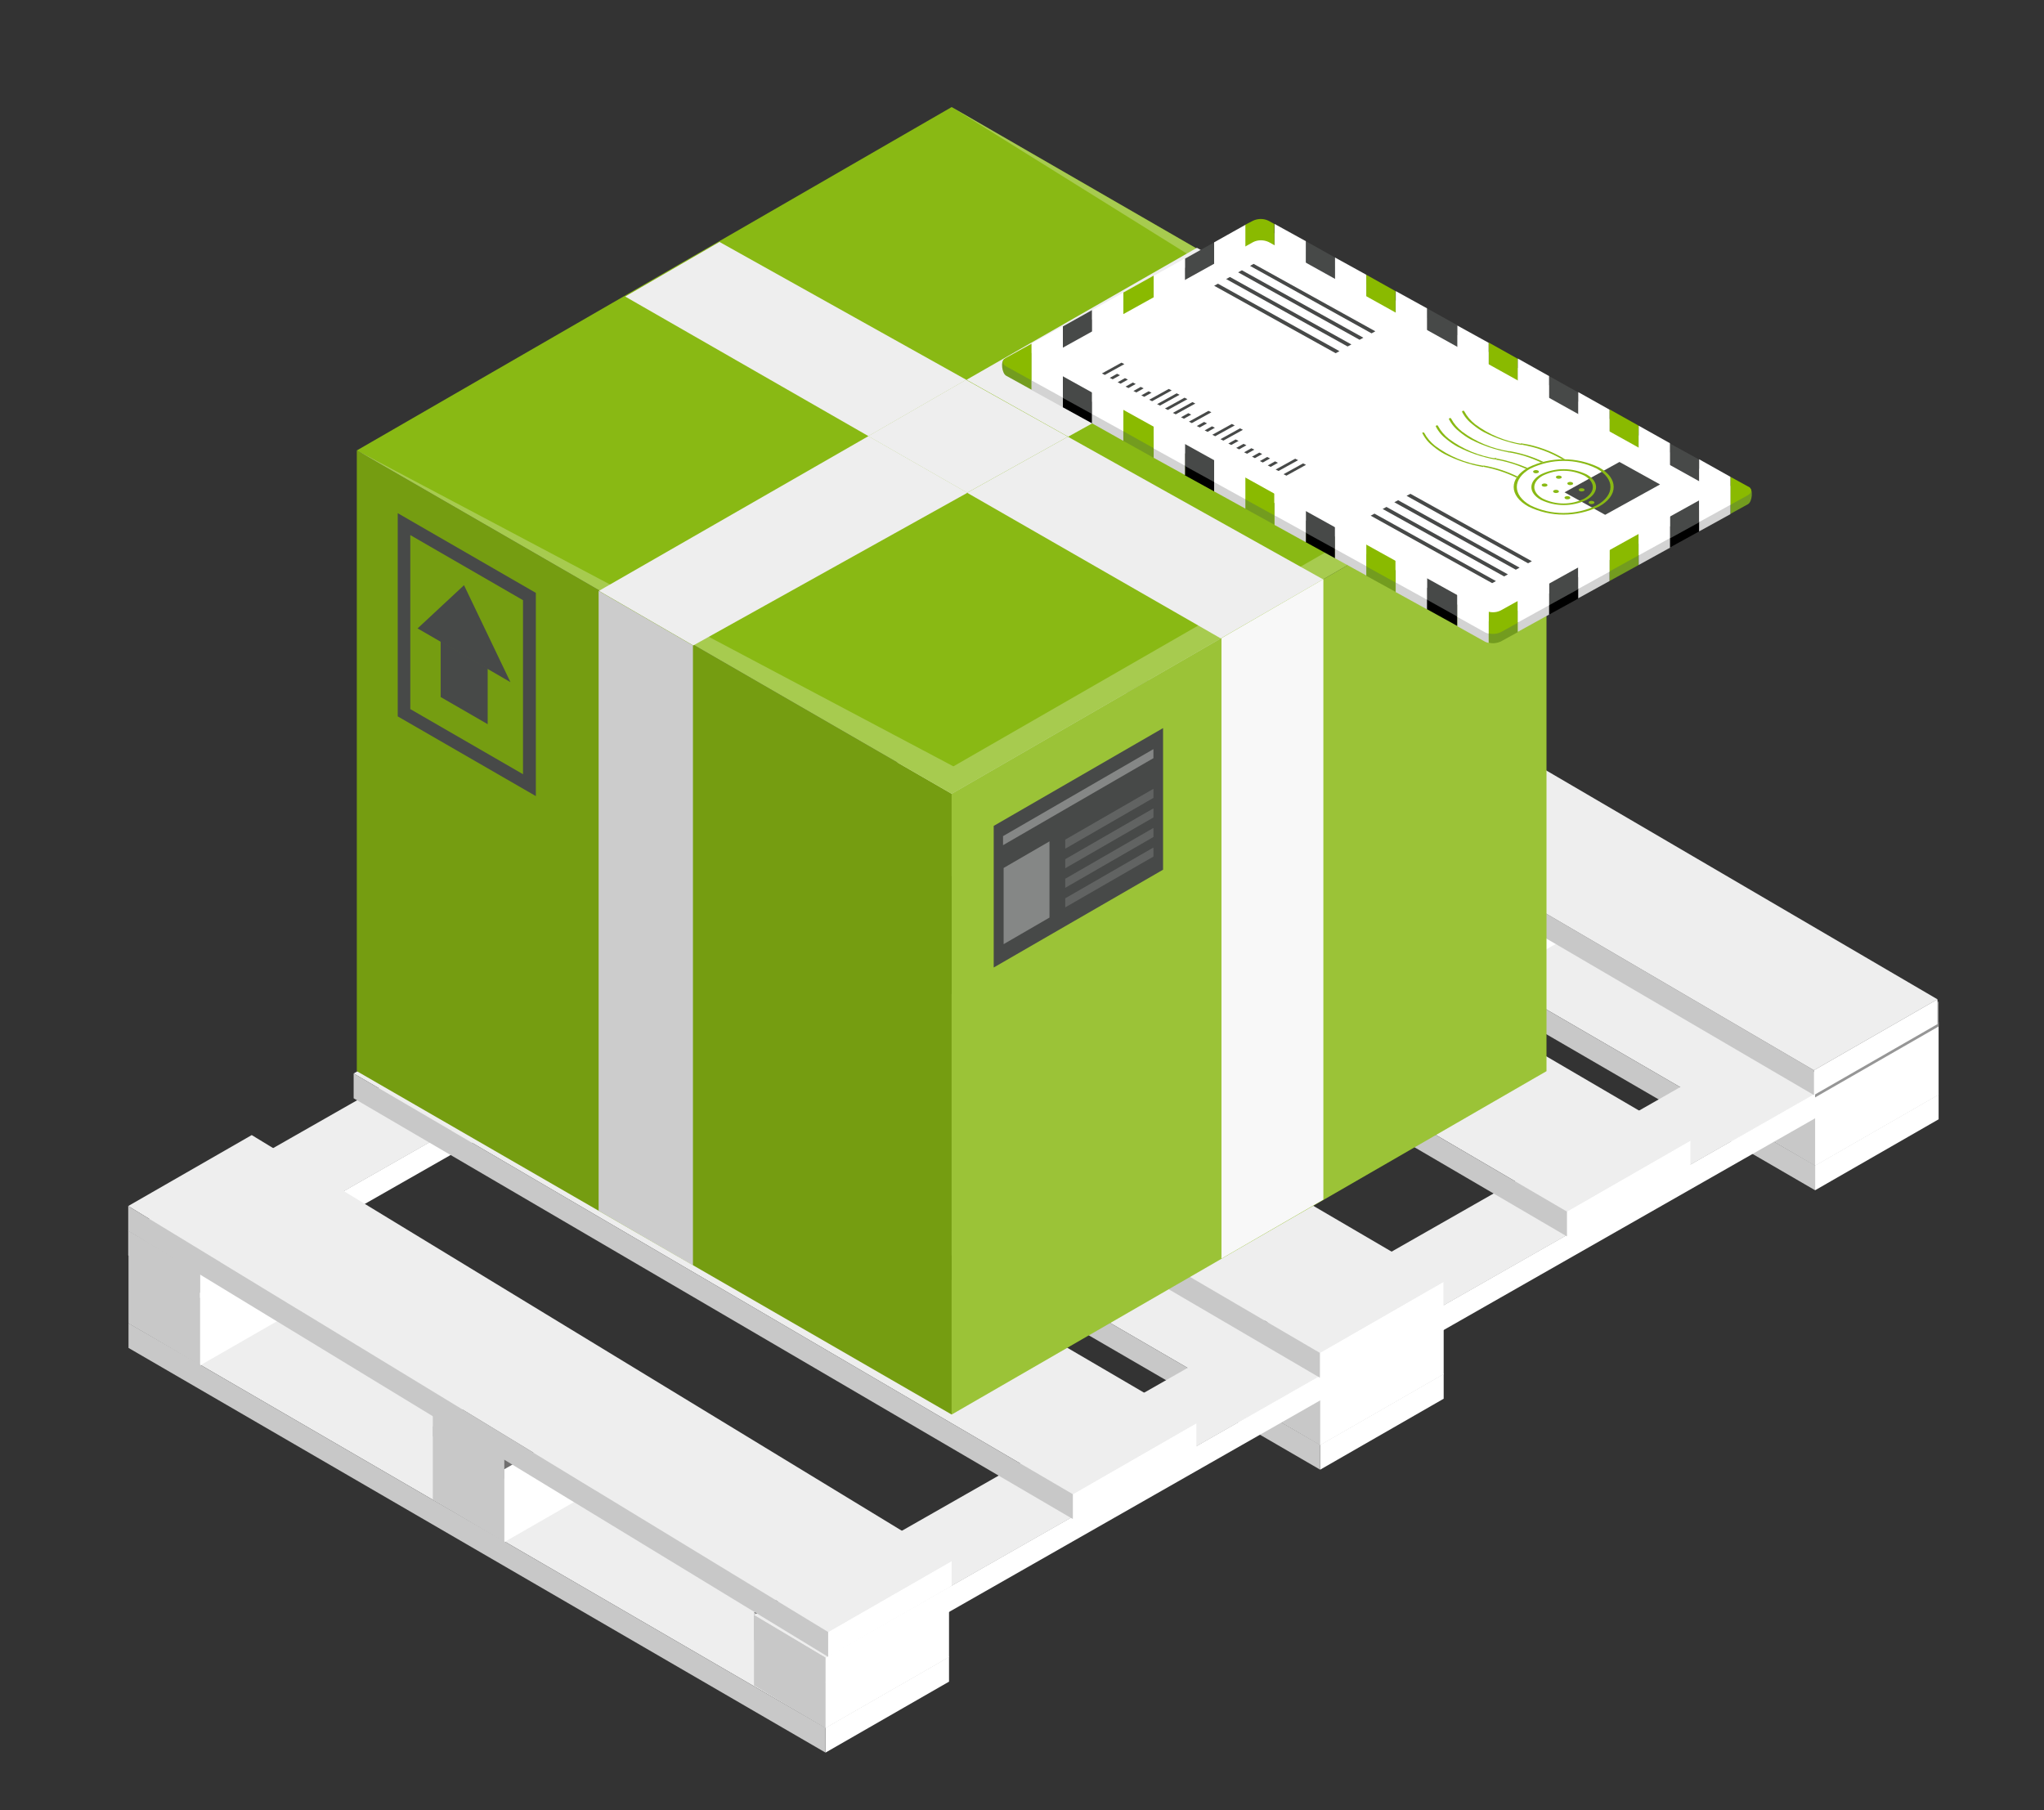 <?xml version="1.0" encoding="UTF-8"?> <!-- Generator: Adobe Illustrator 24.2.0, SVG Export Plug-In . SVG Version: 6.00 Build 0) --> <svg xmlns="http://www.w3.org/2000/svg" xmlns:xlink="http://www.w3.org/1999/xlink" version="1.1" id="Laag_1" x="0px" y="0px" viewBox="0 0 70 62" style="enable-background:new 0 0 70 62;" xml:space="preserve"><rect x="0" y="0" width="70" height="62" fill="#333333" stroke="none"/> <style type="text/css"> .st0{fill:#EEEEEE;} .st1{fill:#FFFFFF;} .st2{fill:#C8C8C8;} .st3{fill:#706F6F;} .st4{fill:#969696;} .st5{fill:#89B914;} .st6{fill:#F0F0F0;} .st7{opacity:0.15;enable-background:new ;} .st8{opacity:0.25;fill:#FFFFFF;enable-background:new ;} .st9{opacity:0.15;fill:#FFFFFF;enable-background:new ;} .st10{fill:#F8F8F8;} .st11{fill:#474948;} .st12{opacity:0.35;fill:#F8F8F8;enable-background:new ;} .st13{opacity:0.15;fill:#F8F8F8;enable-background:new ;} .st14{fill:#739C1F;} .st15{fill:#D3D3D3;} .st16{fill:#8ABA00;} </style> <g> <g id="Group_3112" transform="translate(-564.569 723.676)"> <path id="Path_6384" class="st0" d="M614.01-676.62l-4.23,2.43l-23.87-13.86l4.23-2.43L614.01-676.62z"></path> <path id="Path_6385" class="st1" d="M609.78-674.19l4.23-2.43v0.85l-4.23,2.43V-674.19z"></path> <path id="Path_6386" class="st2" d="M609.78-674.19l-23.87-13.86v0.85l23.87,13.86L609.78-674.19z"></path> <path id="Path_6387" class="st3" d="M614.01-679.1l-4.23,2.43l-2.45-1.46l4.22-2.43L614.01-679.1z"></path> <path id="Path_6388" class="st1" d="M609.78-676.67l4.23-2.43v2.49l-4.23,2.43V-676.67z"></path> <path id="Path_6389" class="st2" d="M609.78-676.67l-2.45-1.46v2.49l2.45,1.46V-676.67z"></path> <path id="Path_6390" class="st3" d="M603.01-685.47l-4.23,2.43l-2.45-1.46l4.23-2.43L603.01-685.47z"></path> <path id="Path_6391" class="st1" d="M598.78-683.04l4.23-2.43v2.49l-4.23,2.43V-683.04z"></path> <path id="Path_6392" class="st2" d="M598.78-683.04l-2.45-1.46v2.49l2.45,1.46V-683.04z"></path> <path id="Path_6393" class="st3" d="M592.59-691.51l-4.23,2.43l-2.45-1.46l4.23-2.43L592.59-691.51z"></path> <path id="Path_6394" class="st1" d="M588.36-689.09l4.23-2.43v2.49l-4.23,2.43V-689.09z"></path> <path id="Path_6395" class="st2" d="M588.36-689.09l-2.45-1.46v2.49l2.45,1.46V-689.09z"></path> <path id="Path_6396" class="st0" d="M597.07-666.93l-4.23,2.43l-23.87-13.86l4.23-2.43L597.07-666.93z"></path> <path id="Path_6397" class="st1" d="M592.84-664.5l4.23-2.43v0.85l-4.23,2.43V-664.5z"></path> <path id="Path_6398" class="st2" d="M592.84-664.5l-23.87-13.86v0.85l23.87,13.86V-664.5z"></path> <path id="Path_6399" class="st3" d="M597.07-669.41l-4.23,2.43l-2.45-1.46l4.23-2.43L597.07-669.41z"></path> <path id="Path_6400" class="st1" d="M592.84-666.98l4.23-2.43v2.49l-4.23,2.43V-666.98z"></path> <path id="Path_6401" class="st2" d="M592.84-666.98l-2.45-1.46v2.49l2.45,1.46L592.84-666.98z"></path> <path id="Path_6402" class="st3" d="M586.07-675.78l-4.23,2.43l-2.45-1.46l4.23-2.43L586.07-675.78z"></path> <path id="Path_6403" class="st1" d="M581.84-673.35l4.23-2.43v2.49l-4.23,2.43V-673.35z"></path> <path id="Path_6404" class="st2" d="M581.84-673.35l-2.45-1.46v2.49l2.45,1.46V-673.35z"></path> <path id="Path_6405" class="st3" d="M575.65-681.82l-4.23,2.43l-2.45-1.46l4.23-2.43L575.65-681.82z"></path> <path id="Path_6406" class="st1" d="M571.42-679.4l4.23-2.43v2.49l-4.23,2.43V-679.4z"></path> <path id="Path_6407" class="st2" d="M571.42-679.4l-2.45-1.46v2.49l2.45,1.46V-679.4z"></path> <path id="Path_6408" class="st4" d="M592.84-667.68l4.23-2.43v0.85l-4.23,2.43V-667.68z"></path> <path id="Path_6409" class="st0" d="M630.96-686.19l-4.23,2.43l-23.87-13.86l4.23-2.43L630.96-686.19z"></path> <path id="Path_6410" class="st1" d="M626.73-683.76l4.23-2.43v0.85l-4.23,2.43V-683.76z"></path> <path id="Path_6411" class="st2" d="M626.73-683.76l-23.87-13.86v0.85l23.87,13.86L626.73-683.76z"></path> <path id="Path_6412" class="st3" d="M630.96-688.67l-4.23,2.43l-2.45-1.46l4.23-2.43L630.96-688.67z"></path> <path id="Path_6413" class="st1" d="M626.73-686.24l4.23-2.43v2.49l-4.23,2.43V-686.24z"></path> <path id="Path_6414" class="st2" d="M626.73-686.24l-2.45-1.46v2.49l2.45,1.46V-686.24z"></path> <path id="Path_6415" class="st3" d="M619.96-695.04l-4.22,2.43l-2.45-1.46l4.23-2.43L619.96-695.04z"></path> <path id="Path_6416" class="st1" d="M615.73-692.62l4.23-2.43v2.49l-4.23,2.43V-692.62z"></path> <path id="Path_6417" class="st2" d="M615.73-692.62l-2.45-1.46v2.49l2.45,1.46V-692.62z"></path> <path id="Path_6418" class="st3" d="M609.54-701.09l-4.23,2.43l-2.45-1.46l4.23-2.43L609.54-701.09z"></path> <path id="Path_6419" class="st1" d="M605.31-698.66l4.23-2.43v2.49l-4.23,2.43V-698.66z"></path> <path id="Path_6420" class="st2" d="M605.31-698.66l-2.45-1.46v2.49l2.45,1.46V-698.66z"></path> <path id="Path_6421" class="st0" d="M630.96-688.63l-38.12,21.73l-2.45-1.46l38.12-21.73L630.96-688.63z"></path> <path id="Path_6422" class="st1" d="M592.83-666.9l38.12-21.73v0.85l-38.12,21.73V-666.9z"></path> <path id="Path_6423" class="st2" d="M592.84-666.9l-2.45-1.46v0.85l2.45,1.46V-666.9z"></path> <path id="Path_6424" class="st0" d="M609.54-701.8l-38.12,21.73l-2.45-1.46l38.12-21.73L609.54-701.8z"></path> <path id="Path_6425" class="st1" d="M571.41-680.07l38.12-21.73v0.85l-38.12,21.73V-680.07z"></path> <path id="Path_6426" class="st2" d="M571.41-680.07l-2.45-1.46v0.85l2.45,1.46V-680.07z"></path> <path id="Path_6427" class="st2" d="M581.84-673.88l-2.45-1.46v0.85l2.45,1.46V-673.88z"></path> <path id="Path_6428" class="st3" d="M630.96-689.37l-4.23,2.43l-23.87-13.85l4.23-2.43L630.96-689.37z"></path> <path id="Path_6429" class="st4" d="M626.73-686.94l4.23-2.43v0.85l-4.23,2.43V-686.94z"></path> <path id="Path_6430" class="st1" d="M601.31-672.5l4.23-2.43v0.85l-4.23,2.43V-672.5z"></path> <path id="Path_6431" class="st0" d="M605.54-674.93l-4.23,2.43l-24.63-14.41l4.23-2.43L605.54-674.93z"></path> <path id="Path_6432" class="st2" d="M601.31-672.5l-24.63-14.41v0.85l24.63,14.41V-672.5z"></path> <path id="Path_6433" class="st1" d="M609.77-677.34l4.23-2.43v0.85l-4.23,2.43V-677.34z"></path> <path id="Path_6434" class="st0" d="M614-679.77l-4.23,2.43l-24.63-14.41l4.23-2.43L614-679.77z"></path> <path id="Path_6435" class="st2" d="M609.77-677.34l-24.63-14.41v0.85l24.63,14.41V-677.34z"></path> <path id="Path_6436" class="st1" d="M618.23-682.18l4.23-2.43v0.85l-4.23,2.43V-682.18z"></path> <path id="Path_6437" class="st0" d="M622.46-684.61l-4.23,2.43l-24.63-14.41l4.23-2.43L622.46-684.61z"></path> <path id="Path_6438" class="st2" d="M618.23-682.18l-24.64-14.41v0.85l24.64,14.41V-682.18z"></path> <path id="Path_6439" class="st1" d="M626.69-687.02l4.23-2.43v0.85l-4.23,2.43V-687.02z"></path> <path id="Path_6440" class="st0" d="M630.92-689.45l-4.23,2.43l-24.63-14.41l4.23-2.43L630.92-689.45z"></path> <path id="Path_6441" class="st2" d="M626.69-687.02l-24.63-14.41v0.85l24.63,14.41V-687.02z"></path> <path id="Path_6442" class="st1" d="M592.93-667.78l4.23-2.43v0.85l-4.23,2.43V-667.78z"></path> <path id="Path_6443" class="st0" d="M597.16-670.21l-4.23,2.43l-23.97-14.59l4.23-2.43L597.16-670.21z"></path> <path id="Path_6444" class="st2" d="M592.93-667.78l-23.97-14.59v0.85l23.97,14.59V-667.78z"></path> </g> <g id="Group_3116" transform="translate(-556.739 707.527)"> <path id="Path_6445" class="st5" d="M589.33-659.08l-20.37-11.76v-21.26l20.37,11.76V-659.08z"></path> <path id="Path_6446" class="st6" d="M577.24-666.06v-21.23l3.23,1.87v21.23L577.24-666.06z"></path> <path id="Path_6447" class="st7" d="M589.33-659.08l-20.37-11.76v-21.26l20.37,11.76V-659.08z"></path> <path id="Path_6448" class="st5" d="M589.33-680.34l-20.37-11.76l20.37-11.76l20.37,11.76L589.33-680.34z"></path> <path id="Path_6449" class="st8" d="M608.2-692.1l-18.81,10.82l-20.43-10.82l20.37,11.76l20.37-11.76l-20.37-11.76L608.2-692.1z"></path> <path id="Path_6450" class="st0" d="M581.38-699.24l8.45,4.72l-3.35,1.93l-8.33-4.78L581.38-699.24z"></path> <path id="Path_6451" class="st0" d="M605.35-685.84l-3.58,2.03l-11.91-6.84l3.45-1.92L605.35-685.84z"></path> <path id="Path_6452" class="st0" d="M593.31-692.57l-3.45,1.92l-3.39-1.94l3.35-1.93L593.31-692.57z"></path> <path id="Path_6453" class="st0" d="M586.48-692.59l3.39,1.94l-9.39,5.23l-3.23-1.87L586.48-692.59z"></path> <path id="Path_6454" class="st0" d="M601.31-697l-7.99,4.43l-3.48-1.95l7.89-4.52L601.31-697z"></path> <path id="Path_6455" class="st5" d="M589.33-659.08l20.37-11.76v-21.26l-20.37,11.76V-659.08z"></path> <path id="Path_6456" class="st9" d="M589.33-659.08l20.37-11.76v-21.26l-20.37,11.76V-659.08z"></path> <path id="Path_6457" class="st10" d="M602.06-666.44v-21.25l-3.49,2.02v21.25L602.06-666.44z"></path> <g id="Group_3115" transform="translate(1.4 13.899)"> <g id="Group_3113"> <path id="Path_6458" class="st11" d="M573.69-694.16l-4.73-2.73v-6.96l4.73,2.73V-694.16z M569.39-697.14l3.86,2.23v-5.96 l-3.86-2.23V-697.14z"></path> </g> <g id="Group_3114" transform="translate(0.68 2.467)"> <path id="Path_6459" class="st11" d="M569.75-700.02l1.61,0.93V-701l-1.61-0.93V-700.02z"></path> <path id="Path_6460" class="st11" d="M568.96-702.37l3.18,1.84l-1.59-3.32L568.96-702.37z"></path> </g> </g> <path id="Path_6461" class="st11" d="M590.77-674.39l5.8-3.35v-4.85l-5.8,3.35V-674.39z"></path> <path id="Path_6462" class="st12" d="M591.09-678.58l5.15-2.98v-0.31l-5.15,2.98V-678.58z"></path> <path id="Path_6463" class="st13" d="M593.22-678.46l3.02-1.74v-0.31l-3.02,1.74V-678.46z"></path> <path id="Path_6464" class="st12" d="M591.11-675.19l1.57-0.91v-2.61l-1.57,0.91V-675.19z"></path> <path id="Path_6465" class="st13" d="M593.22-677.79l3.02-1.74v-0.31l-3.02,1.74V-677.79z"></path> <path id="Path_6466" class="st13" d="M593.22-677.12l3.02-1.74v-0.31l-3.02,1.74V-677.12z"></path> <path id="Path_6467" class="st13" d="M593.22-676.45l3.02-1.74v-0.31l-3.02,1.74V-676.45z"></path> </g> <path id="Path_5844" d="M45.72,9.14v9.98l-1-0.55V8.59L45.72,9.14z"></path> <path id="Path_5845" d="M41.58,8.62v8.21l-1-0.55v-7.1L41.58,8.62z"></path> <path id="Path_5846" class="st14" d="M47.79,10.29v9.98l-1-0.55V9.73L47.79,10.29z"></path> <path id="Path_5847" class="st14" d="M59.9,16.68c0.15,0.08,0.11,0.51-0.04,0.59l-0.6,0.33v-0.96L59.9,16.68z"></path> <path id="Path_5848" class="st14" d="M51.98,12.61v9.04l-0.58,0.32c-0.13,0.06-0.28,0.08-0.42,0.04v-9.96L51.98,12.61z"></path> <path id="Path_5849" class="st14" d="M42.91,7.88c0.17-0.08,0.37-0.08,0.53,0l0.2,0.11v9.98l-1-0.55v-9.4L42.91,7.88z"></path> <path id="Path_5850" d="M54.05,13.76v6.74l-1,0.55v-7.85L54.05,13.76z"></path> <path id="Path_5851" d="M58.19,16.06v2.14l-1,0.55V15.5L58.19,16.06z"></path> <path id="Path_5852" class="st14" d="M35.33,13.35l-0.87-0.48c-0.15-0.08-0.2-0.5-0.06-0.58l0.93-0.2V13.35z"></path> <path id="Path_5853" d="M37.4,10.94v3.56l-1-0.55v-2.46L37.4,10.94z"></path> <path id="Path_5854" class="st14" d="M39.51,9.77v5.91l-1.04-0.58v-4.75L39.51,9.77z"></path> <path id="Path_5855" class="st14" d="M56.12,14.91v4.44l-1,0.55v-5.55L56.12,14.91z"></path> <path id="Path_5856" d="M49.91,11.46v9.98l-1.05-0.58v-9.98L49.91,11.46z"></path> <path id="Path_5857" class="st15" d="M59.26,16.65v0.96l-1.07,0.59v-2.15L59.26,16.65z"></path> <path id="Path_5858" class="st15" d="M57.19,15.5v3.26l-1.07,0.59v-4.44L57.19,15.5z"></path> <path id="Path_5859" class="st15" d="M55.12,14.35v5.55l-1.07,0.59v-6.74L55.12,14.35z"></path> <path id="Path_5860" class="st15" d="M53.05,13.2v7.85l-1.07,0.59v-9.04L53.05,13.2z"></path> <path id="Path_5861" class="st15" d="M50.98,12.06v9.96c-0.04-0.01-0.08-0.02-0.12-0.04l-0.95-0.53v-9.98L50.98,12.06z"></path> <path id="Path_5862" class="st15" d="M48.87,10.89v9.98l-1.07-0.59v-9.99L48.87,10.89z"></path> <path id="Path_5863" class="st15" d="M46.79,9.73v9.98l-1.07-0.59V9.14L46.79,9.73z"></path> <path id="Path_5864" class="st15" d="M44.72,8.59v9.98l-1.07-0.59V7.99L44.72,8.59z"></path> <path id="Path_5865" class="st15" d="M42.65,8.02v9.4l-1.07-0.59V8.62L42.65,8.02z"></path> <path id="Path_5866" class="st15" d="M40.58,9.17v7.1l-1.07-0.59V9.77L40.58,9.17z"></path> <path id="Path_5867" class="st15" d="M38.47,10.35v4.75L37.4,14.5v-3.56L38.47,10.35z"></path> <path id="Path_5868" class="st15" d="M36.4,11.5v2.45l-1.07-0.59v-1.27L36.4,11.5z"></path> <path id="Path_5869" class="st1" d="M35.79,12.87l15.08,8.37c0.17,0.08,0.37,0.08,0.53,0l7.12-3.95c0.15-0.08,0.15-0.22,0-0.3 L43.45,8.62c-0.17-0.08-0.37-0.08-0.53,0l-7.12,3.95C35.64,12.65,35.64,12.79,35.79,12.87z"></path> <path id="Path_5870" class="st11" d="M45.72,8.82v9.98l-1-0.55V8.26L45.72,8.82z"></path> <path id="Path_5871" class="st11" d="M41.58,8.3v8.21l-1-0.55v-7.1L41.58,8.3z"></path> <path id="Path_5872" class="st16" d="M47.79,9.97v9.98l-1-0.55V9.41L47.79,9.97z"></path> <path id="Path_5873" class="st16" d="M59.86,16.66c0.15,0.08,0.15,0.21,0,0.3l-0.6,0.33v-0.96L59.86,16.66z"></path> <path id="Path_5874" class="st16" d="M51.98,12.29v9.04l-0.58,0.32c-0.13,0.06-0.28,0.08-0.42,0.04v-9.96L51.98,12.29z"></path> <path id="Path_5875" class="st16" d="M42.91,7.56c0.17-0.08,0.37-0.08,0.53,0l0.2,0.11v9.98l-1-0.55V7.7L42.91,7.56z"></path> <path id="Path_5876" class="st11" d="M54.05,13.44v6.74l-1,0.55v-7.85L54.05,13.44z"></path> <path id="Path_5877" class="st11" d="M58.19,15.74v2.15l-1,0.55v-3.25L58.19,15.74z"></path> <path id="Path_5878" class="st16" d="M35.33,13.03l-0.87-0.48c-0.15-0.08-0.15-0.21,0-0.3l0.87-0.48V13.03z"></path> <path id="Path_5879" class="st11" d="M37.4,10.62v3.56l-1-0.55v-2.45L37.4,10.62z"></path> <path id="Path_5880" class="st16" d="M39.51,9.44v5.91l-1.04-0.58v-4.75L39.51,9.44z"></path> <path id="Path_5881" class="st16" d="M56.12,14.58v4.44l-1,0.55v-5.55L56.12,14.58z"></path> <path id="Path_5882" class="st11" d="M49.91,11.14v9.98l-1.04-0.58v-9.98L49.91,11.14z"></path> <path id="Path_5883" class="st1" d="M59.26,16.33v0.96l-1.07,0.59v-2.15L59.26,16.33z"></path> <path id="Path_5884" class="st1" d="M57.19,15.18v3.25l-1.07,0.59v-4.44L57.19,15.18z"></path> <path id="Path_5885" class="st1" d="M55.12,14.03v5.55l-1.07,0.59v-6.74L55.12,14.03z"></path> <path id="Path_5886" class="st1" d="M53.05,12.88v7.85l-1.07,0.59v-9.04L53.05,12.88z"></path> <path id="Path_5887" class="st1" d="M50.98,11.74v9.96c-0.04-0.01-0.08-0.02-0.12-0.04l-0.95-0.53v-9.98L50.98,11.74z"></path> <path id="Path_5888" class="st1" d="M48.87,10.56v9.98l-1.07-0.59V9.97L48.87,10.56z"></path> <path id="Path_5889" class="st1" d="M46.79,9.41v9.98l-1.07-0.59V8.82L46.79,9.41z"></path> <path id="Path_5890" class="st1" d="M44.72,8.26v9.98l-1.07-0.59V7.67L44.72,8.26z"></path> <path id="Path_5891" class="st1" d="M42.65,7.7v9.4l-1.07-0.59V8.3L42.65,7.7z"></path> <path id="Path_5892" class="st1" d="M40.58,8.85v7.1l-1.07-0.59V9.45L40.58,8.85z"></path> <path id="Path_5893" class="st1" d="M38.47,10.02v4.75l-1.07-0.59v-3.56L38.47,10.02z"></path> <path id="Path_5894" class="st1" d="M36.4,11.17v2.45l-1.07-0.59v-1.27L36.4,11.17z"></path> <path id="Path_5895" class="st1" d="M35.79,12.55l15.07,8.36c0.17,0.08,0.37,0.08,0.53,0l7.12-3.95c0.15-0.08,0.15-0.22,0-0.3 L43.45,8.29c-0.17-0.08-0.37-0.08-0.53,0l-7.12,3.95C35.64,12.33,35.64,12.47,35.79,12.55z"></path> <g id="Group_2610" transform="translate(19.271 8.322)"> <path id="Path_5896" class="st11" d="M35.7,9.31l1.88-1.04L36.19,7.5l-1.88,1.04L35.7,9.31z"></path> <path id="Path_5897" class="st11" d="M34.36,8.54l1.34,0.74l1.82-1.01l-1.34-0.74L34.36,8.54z"></path> <path id="Path_5898" class="st11" d="M36.78,8.68c-0.4-0.04-0.79-0.14-1.17-0.3c-0.14-0.08-0.25-0.21-0.3-0.37l-0.47,0.26 l1.34,0.74L36.78,8.68z"></path> <path id="Path_5899" class="st11" d="M36.26,8.97c0,0-0.85-0.45-0.9-0.99l-1,0.55l1.34,0.74L36.26,8.97z"></path> <g id="Group_2609" transform="translate(1.529 0.289)"> <path id="Path_5900" class="st11" d="M35.25,7.87c0.07-0.03,0.14-0.02,0.2,0.01c0.05,0.03,0.06,0.08,0.02,0.11 c0.03,0,0.06,0.02,0.08,0.03c0.03,0.01,0.04,0.05,0.02,0.07c0,0.01-0.01,0.02-0.02,0.03l0,0c-0.04,0.03-0.1,0.03-0.15,0.01 l-0.08-0.05l-0.05-0.03l-0.1-0.06l-0.03-0.02l-0.07-0.04c-0.03-0.02-0.04-0.05,0-0.07l0,0C35.13,7.84,35.19,7.84,35.25,7.87z"></path> <path id="Path_5901" class="st11" d="M34.48,7.91c0.03-0.01,0.07-0.01,0.1,0c0.03,0.01,0.03,0.04,0.01,0.05 c0.01,0,0.03,0.01,0.04,0.02c0.01,0.01,0.02,0.02,0.01,0.03c0,0.01-0.01,0.01-0.01,0.01l0,0c-0.02,0.01-0.05,0.01-0.07,0 l-0.04-0.02l-0.02-0.01l-0.05-0.03l-0.02-0.01L34.4,7.94c-0.02-0.01-0.02-0.02,0-0.03l0,0C34.42,7.9,34.45,7.9,34.48,7.91z"></path> <path id="Path_5902" class="st11" d="M34.46,7.51c0.05-0.02,0.11-0.02,0.15,0.01c0.04,0.02,0.05,0.06,0.02,0.08 c0.02,0,0.04,0.01,0.06,0.02c0.02,0.01,0.03,0.03,0.02,0.05c0,0.01-0.01,0.02-0.02,0.02l0,0c-0.03,0.02-0.08,0.02-0.11,0 l-0.06-0.04l-0.04-0.02L34.41,7.6l-0.02-0.01l-0.05-0.03c-0.02-0.01-0.03-0.04,0-0.05l0,0C34.37,7.49,34.42,7.49,34.46,7.51z"></path> </g> </g> <g id="Group_2625" transform="translate(14.388 6.57)"> <g id="Group_2611"> <path id="Path_5903" class="st5" d="M39.11,9.16c-0.43-0.25-0.9-0.42-1.39-0.5c0.02,0,0.04,0,0.05-0.01 c0.01-0.01,0-0.02-0.02-0.03c0.52,0.08,1.02,0.27,1.46,0.54L39.11,9.16z"></path> <path id="Path_5904" class="st5" d="M37.7,8.64c0,0.01,0,0.02,0.01,0.02c0,0,0.01,0,0.02,0.01c-0.45-0.08-0.89-0.23-1.3-0.44 c-0.13-0.07-0.26-0.16-0.37-0.25c-0.16-0.12-0.29-0.27-0.38-0.45c0-0.01,0.01-0.02,0.03-0.03s0.04,0,0.05,0.02 c0.09,0.17,0.22,0.32,0.37,0.44c0.48,0.36,1.04,0.59,1.64,0.68C37.73,8.62,37.71,8.62,37.7,8.64z"></path> <path id="Path_5905" class="st5" d="M37.77,8.65c-0.01,0.01-0.03,0.02-0.05,0.01c-0.01,0-0.01,0-0.02-0.01 c-0.01-0.01-0.02-0.01-0.01-0.02c0.01-0.01,0.03-0.02,0.05-0.01C37.77,8.63,37.78,8.64,37.77,8.65z"></path> <path id="Path_5906" class="st5" d="M37.27,8.92c0.02,0,0.04,0,0.05-0.01c0.01-0.01,0-0.02-0.02-0.03 c0.4,0.07,0.8,0.19,1.17,0.37l-0.08,0.02C38.03,9.1,37.66,8.98,37.27,8.92z"></path> <path id="Path_5907" class="st5" d="M37.25,8.89c0,0.01,0,0.02,0.01,0.02l0.02,0.01c-0.45-0.08-0.89-0.23-1.3-0.44 c-0.13-0.07-0.26-0.16-0.37-0.25c-0.16-0.12-0.29-0.27-0.38-0.45c0-0.01,0.01-0.02,0.03-0.03s0.04,0,0.05,0.02 c0.09,0.17,0.22,0.32,0.37,0.44c0.48,0.36,1.04,0.59,1.64,0.68C37.28,8.87,37.26,8.87,37.25,8.89z"></path> <path id="Path_5908" class="st5" d="M37.32,8.91c-0.01,0.01-0.03,0.02-0.05,0.01h-0.02c-0.01-0.01-0.02-0.01-0.01-0.02 c0.01-0.01,0.03-0.02,0.05-0.01C37.32,8.88,37.33,8.89,37.32,8.91z"></path> <path id="Path_5909" class="st5" d="M36.82,9.17c0.02,0,0.04,0,0.05-0.01c0.01-0.01,0-0.02-0.02-0.03 c0.37,0.07,0.74,0.18,1.08,0.33l-0.05,0.03C37.54,9.34,37.19,9.23,36.82,9.17z"></path> <path id="Path_5910" class="st5" d="M36.8,9.14c0,0.01,0,0.02,0.01,0.02l0.02,0.01c-0.45-0.08-0.89-0.23-1.3-0.44 c-0.13-0.07-0.26-0.16-0.37-0.25c-0.16-0.12-0.29-0.27-0.38-0.45c0-0.01,0.01-0.02,0.03-0.03s0.04,0,0.05,0.02 c0.09,0.17,0.22,0.32,0.37,0.44c0.48,0.36,1.04,0.59,1.64,0.68C36.83,9.12,36.81,9.12,36.8,9.14z"></path> <path id="Path_5911" class="st5" d="M36.87,9.15c-0.01,0.01-0.03,0.02-0.05,0.01c-0.01,0-0.01,0-0.02-0.01 c-0.01-0.01-0.02-0.02-0.01-0.02c0.01-0.01,0.03-0.02,0.05-0.01C36.87,9.13,36.88,9.14,36.87,9.15z"></path> <path id="Path_5912" class="st5" d="M36.42,9.4c0.01-0.01,0-0.02-0.02-0.03c0.41,0.07,0.81,0.2,1.18,0.38 c-0.01,0.02-0.02,0.03-0.03,0.04c-0.37-0.18-0.77-0.31-1.18-0.38C36.39,9.42,36.41,9.42,36.42,9.4z"></path> <path id="Path_5913" class="st5" d="M34.34,8.24c0.02,0,0.04,0,0.05,0.02c0.09,0.17,0.22,0.32,0.37,0.44 c0.48,0.36,1.04,0.59,1.64,0.68c-0.02-0.01-0.04,0-0.05,0.01c0,0.01,0,0.02,0.01,0.02l0.02,0.01c-0.45-0.08-0.89-0.23-1.3-0.44 c-0.13-0.07-0.26-0.16-0.37-0.25c-0.16-0.12-0.29-0.27-0.38-0.45C34.31,8.26,34.32,8.25,34.34,8.24z"></path> <path id="Path_5914" class="st5" d="M36.35,9.39c0.01-0.01,0.03-0.02,0.05-0.01c0.02,0,0.03,0.02,0.02,0.03 c-0.01,0.01-0.03,0.02-0.05,0.01l-0.02-0.01C36.35,9.4,36.34,9.4,36.35,9.39z"></path> </g> <g id="Group_2624" transform="translate(3.143 1.668)"> <g id="Group_2612"> <path id="Path_5915" class="st5" d="M34.81,7.77c-0.67,0.37-0.67,0.97,0,1.34c0.76,0.37,1.65,0.37,2.42,0 c0.67-0.37,0.67-0.97,0-1.34C36.46,7.4,35.57,7.4,34.81,7.77z M34.88,7.81c0.72-0.35,1.56-0.35,2.27,0 c0.63,0.35,0.63,0.91,0,1.26c-0.72,0.35-1.56,0.35-2.27,0C34.26,8.72,34.26,8.16,34.88,7.81L34.88,7.81z"></path> </g> <g id="Group_2613" transform="translate(0.596 0.331)"> <path id="Path_5916" class="st5" d="M34.64,7.68c-0.43,0.24-0.43,0.63,0,0.87c0.5,0.24,1.08,0.24,1.57,0 c0.43-0.24,0.43-0.63,0-0.87C35.71,7.44,35.13,7.44,34.64,7.68z M34.71,7.72c0.45-0.22,0.97-0.22,1.42,0 c0.39,0.22,0.39,0.57,0,0.79c-0.45,0.22-0.97,0.22-1.42,0C34.32,8.29,34.32,7.94,34.71,7.72z"></path> </g> <g id="Group_2614" transform="translate(2.563 1.422)"> <path id="Path_5917" class="st5" d="M34.34,7.51c-0.04,0.02-0.04,0.05,0,0.08c0.04,0.02,0.09,0.02,0.14,0 c0.04-0.02,0.04-0.05,0-0.08C34.43,7.49,34.38,7.49,34.34,7.51z"></path> </g> <g id="Group_2615" transform="translate(0.662 0.367)"> <path id="Path_5918" class="st5" d="M34.34,7.51c-0.04,0.02-0.04,0.05,0,0.08c0.04,0.02,0.09,0.02,0.14,0 c0.04-0.02,0.04-0.05,0-0.08C34.43,7.49,34.38,7.49,34.34,7.51z"></path> </g> <g id="Group_2619" transform="translate(1.443 0.555)"> <g id="Group_2616" transform="translate(0.782 0.434)"> <path id="Path_5919" class="st5" d="M34.34,7.51c-0.04,0.02-0.04,0.05,0,0.08c0.04,0.02,0.09,0.02,0.14,0 c0.04-0.02,0.04-0.05,0-0.08C34.43,7.49,34.38,7.49,34.34,7.51z"></path> </g> <g id="Group_2617" transform="translate(0.391 0.217)"> <path id="Path_5920" class="st5" d="M34.34,7.51c-0.04,0.02-0.04,0.05,0,0.08c0.04,0.02,0.09,0.02,0.14,0 c0.04-0.02,0.04-0.05,0-0.08C34.43,7.49,34.38,7.49,34.34,7.51z"></path> </g> <g id="Group_2618"> <path id="Path_5921" class="st5" d="M34.34,7.51c-0.04,0.02-0.04,0.05,0,0.08c0.04,0.02,0.09,0.02,0.14,0 c0.04-0.02,0.04-0.05,0-0.08C34.43,7.49,34.38,7.49,34.34,7.51z"></path> </g> </g> <g id="Group_2623" transform="translate(0.956 0.826)"> <g id="Group_2620" transform="translate(0.782 0.433)"> <path id="Path_5922" class="st5" d="M34.34,7.51c-0.04,0.02-0.04,0.05,0,0.08c0.04,0.02,0.09,0.02,0.14,0 c0.04-0.02,0.04-0.05,0-0.08C34.43,7.49,34.38,7.49,34.34,7.51z"></path> </g> <g id="Group_2621" transform="translate(0.391 0.217)"> <path id="Path_5923" class="st5" d="M34.34,7.51c-0.04,0.02-0.04,0.05,0,0.08c0.04,0.02,0.09,0.02,0.14,0 c0.04-0.02,0.04-0.05,0-0.08C34.43,7.49,34.38,7.49,34.34,7.51z"></path> </g> <g id="Group_2622"> <path id="Path_5924" class="st5" d="M34.34,7.51c-0.04,0.02-0.04,0.05,0,0.08c0.04,0.02,0.09,0.02,0.14,0 c0.04-0.02,0.04-0.05,0-0.08C34.43,7.49,34.38,7.49,34.34,7.51z"></path> </g> </g> </g> </g> <g id="Group_2626" transform="translate(7.271 1.537)"> <path id="Path_5925" class="st11" d="M35.54,7.57l4.16,2.31l0.13-0.07L35.66,7.5L35.54,7.57z"></path> <path id="Path_5926" class="st11" d="M35.13,7.79l4.16,2.31l0.13-0.07l-4.16-2.31L35.13,7.79z"></path> <path id="Path_5927" class="st11" d="M34.72,8.02l4.16,2.31l0.13-0.07l-4.16-2.31L34.72,8.02z"></path> <path id="Path_5928" class="st11" d="M34.31,8.25l4.16,2.31l0.13-0.07l-4.16-2.31L34.31,8.25z"></path> </g> <g id="Group_2627" transform="translate(12.631 9.412)"> <path id="Path_5929" class="st11" d="M35.54,7.57l4.16,2.31l0.13-0.07L35.67,7.5L35.54,7.57z"></path> <path id="Path_5930" class="st11" d="M35.12,7.79l4.16,2.31l0.13-0.07l-4.16-2.31L35.12,7.79z"></path> <path id="Path_5931" class="st11" d="M34.72,8.02l4.16,2.31l0.13-0.07l-4.16-2.31L34.72,8.02z"></path> <path id="Path_5932" class="st11" d="M34.31,8.25l4.16,2.31l0.13-0.07l-4.16-2.31L34.31,8.25z"></path> </g> <g id="Group_2628" transform="translate(3.426 4.921)"> <path id="Path_5933" class="st11" d="M40.53,11.32l0.1,0.05L41.3,11l-0.1-0.05L40.53,11.32z"></path> <path id="Path_5934" class="st11" d="M40.26,11.16l0.1,0.05l0.67-0.37l-0.1-0.05L40.26,11.16z"></path> <path id="Path_5935" class="st11" d="M39.99,11.02l0.1,0.05l0.25-0.14l-0.1-0.05L39.99,11.02z"></path> <path id="Path_5936" class="st11" d="M39.72,10.87l0.1,0.05l0.25-0.14l-0.1-0.05L39.72,10.87z"></path> <path id="Path_5937" class="st11" d="M39.45,10.72l0.1,0.05l0.25-0.14l-0.1-0.05L39.45,10.72z"></path> <path id="Path_5938" class="st11" d="M39.18,10.57l0.1,0.05l0.25-0.14l-0.1-0.05L39.18,10.57z"></path> <path id="Path_5939" class="st11" d="M38.91,10.42l0.1,0.05l0.25-0.14l-0.1-0.05L38.91,10.42z"></path> <path id="Path_5940" class="st11" d="M38.64,10.27l0.1,0.05l0.25-0.14l-0.1-0.05L38.64,10.27z"></path> <path id="Path_5941" class="st11" d="M38.37,10.12l0.1,0.05l0.67-0.37l-0.1-0.05L38.37,10.12z"></path> <path id="Path_5942" class="st11" d="M38.09,9.97l0.1,0.05l0.67-0.37l-0.1-0.05L38.09,9.97z"></path> <path id="Path_5943" class="st11" d="M37.83,9.82l0.1,0.05l0.25-0.14l-0.1-0.05L37.83,9.82z"></path> <path id="Path_5944" class="st11" d="M37.56,9.67l0.1,0.05l0.25-0.14l-0.1-0.05L37.56,9.67z"></path> <path id="Path_5945" class="st11" d="M37.29,9.52l0.1,0.05l0.67-0.37l-0.1-0.05L37.29,9.52z"></path> <path id="Path_5946" class="st11" d="M37.02,9.37l0.1,0.05l0.25-0.14l-0.1-0.05L37.02,9.37z"></path> <path id="Path_5947" class="st11" d="M36.74,9.22l0.1,0.05l0.67-0.37l-0.1-0.05L36.74,9.22z"></path> <path id="Path_5948" class="st11" d="M36.47,9.07l0.1,0.05l0.67-0.37l-0.1-0.05L36.47,9.07z"></path> <path id="Path_5949" class="st11" d="M36.2,8.92l0.1,0.05l0.67-0.37l-0.1-0.05L36.2,8.92z"></path> <path id="Path_5950" class="st11" d="M35.93,8.77l0.1,0.05l0.67-0.37L36.6,8.4L35.93,8.77z"></path> <path id="Path_5951" class="st11" d="M35.66,8.62l0.1,0.05l0.25-0.14l-0.1-0.05L35.66,8.62z"></path> <path id="Path_5952" class="st11" d="M35.39,8.47l0.1,0.05l0.25-0.14l-0.1-0.05L35.39,8.47z"></path> <path id="Path_5953" class="st11" d="M35.12,8.32l0.1,0.05l0.25-0.14l-0.1-0.05L35.12,8.32z"></path> <path id="Path_5954" class="st11" d="M34.85,8.17l0.1,0.05l0.25-0.14l-0.1-0.05L34.85,8.17z"></path> <path id="Path_5955" class="st11" d="M34.58,8.02l0.1,0.05l0.25-0.14l-0.1-0.05L34.58,8.02z"></path> <path id="Path_5956" class="st11" d="M34.31,7.87l0.1,0.05l0.67-0.37l-0.1-0.05L34.31,7.87z"></path> </g> </g> </svg> 